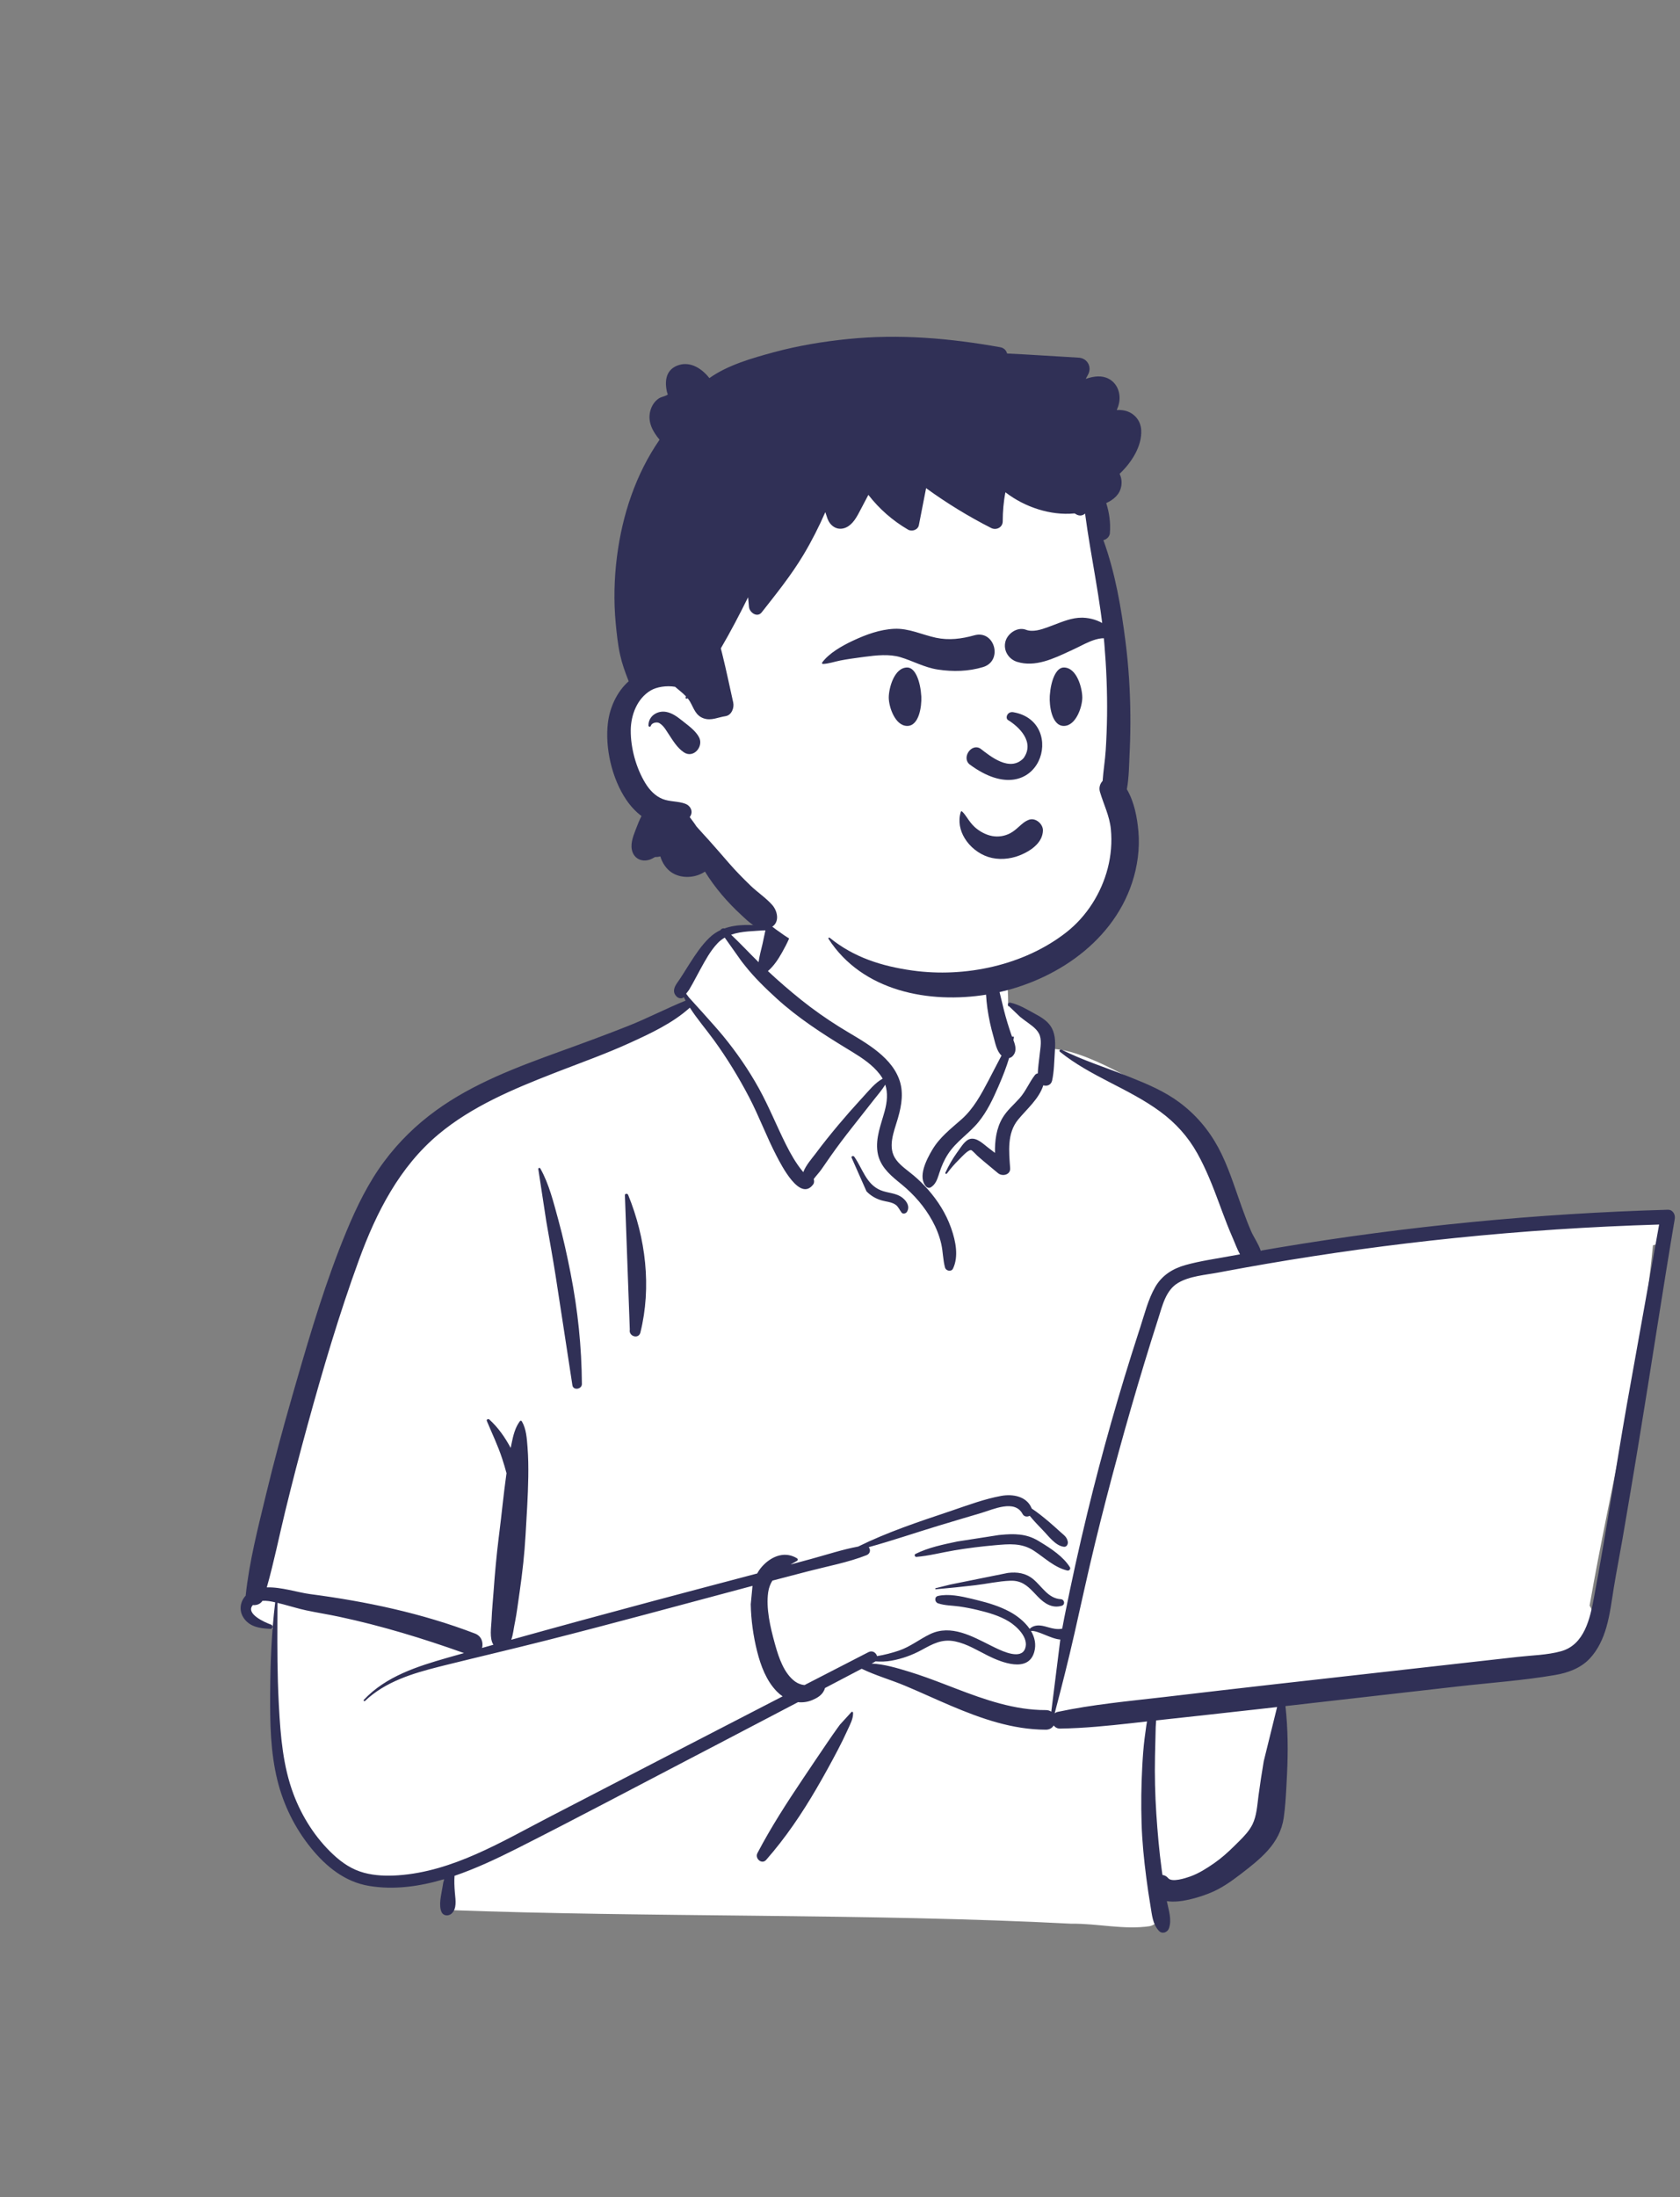 <svg width="153" height="200" viewBox="0 0 153 200" fill="none" xmlns="http://www.w3.org/2000/svg">
<rect x="0" y="0" width="153" height="200" fill="#808080" stroke="none"/>
<g clip-path="url(#clip0_51_3417)">
<path fill-rule="evenodd" clip-rule="evenodd" d="M149.338 110.694C147.475 110.877 145.613 111.06 143.751 111.242C134.832 111.925 125.917 113.348 117.067 114.202C116.846 113.844 116.416 113.902 116.153 114.152C115.27 114.075 114.28 113.399 113.48 114.102C113.454 114.098 113.428 114.094 113.403 114.091C111.978 111.357 110.993 108.439 110.038 105.518C109.428 103.723 108.607 101.984 107.091 100.778C104.503 98.981 98.573 95.337 95.535 95.49C95.484 94.946 95.231 94.385 94.814 94.023C95.732 92.457 92.062 91.436 91.803 91.617C91.969 86.387 89.51 81.845 84.087 80.804C79.23 79.791 72.32 79.621 69.707 84.7C69.42 84.667 66.484 84.652 66.2 84.684C65.759 84.124 60.909 89.426 62.896 91.273C45.125 99.137 35.02 98.199 30.101 120.308C29.436 122.385 29.388 124.658 28.685 126.689C26.187 132.525 24.161 138.739 23.657 145.088C22.439 145.4 22.299 147.549 23.709 147.86C24.248 147.978 24.699 148.141 25.092 148.449C24.785 153.652 26.043 165.539 26.835 165.502C28.452 170.649 35.661 172.1 40.765 170.292C39.885 171.949 40.765 172.989 40.765 173.875C59.131 174.57 79.211 174.169 97.572 175.123C99.921 175.089 102.391 175.699 104.707 175.348C106.12 175.009 106.122 172.787 104.69 172.512L110.951 171.152C110.811 171.099 113.532 169.289 115.588 165.905C117.503 162.12 116.199 157.552 117.067 153.435C123.841 152.881 130.727 152.644 137.427 151.496C138.341 154.231 142.296 150.96 143.553 149.645C143.551 149.643 143.549 149.641 143.548 149.639C144.156 149.472 144.644 148.902 144.661 148.226C145.087 147.617 145.177 146.757 144.767 146.168C146.643 135.344 149.501 124.292 150.535 113.366C150.899 113.285 151.244 113.125 151.535 112.878L151.512 112.854C152.006 112.304 152.102 111.352 151.278 110.884C150.614 110.506 150.059 110.623 149.338 110.694Z" fill="white"/>
<path fill-rule="evenodd" clip-rule="evenodd" d="M70.046 83.52C70.599 82.129 72.47 82.67 72.261 84.132C72.136 85.007 71.657 85.931 71.227 86.699C70.876 87.323 70.476 87.933 69.934 88.401C70.899 89.302 71.901 90.169 72.928 90.993C74.049 91.893 75.227 92.721 76.446 93.483C77.514 94.151 78.63 94.743 79.637 95.505C80.573 96.213 81.426 97.065 81.86 98.178C82.322 99.362 82.122 100.586 81.781 101.77L81.742 101.904C81.394 103.077 80.792 104.49 81.627 105.595C82.052 106.158 82.67 106.556 83.203 107.006C83.678 107.406 84.123 107.841 84.531 108.307C85.421 109.325 86.145 110.47 86.602 111.747L86.643 111.863C87.034 112.993 87.32 114.377 86.791 115.486C86.639 115.804 86.15 115.7 86.065 115.391C85.872 114.689 85.883 113.955 85.722 113.243C85.554 112.504 85.275 111.802 84.91 111.137C84.205 109.852 83.249 108.754 82.121 107.827L81.783 107.551C80.903 106.829 80.094 106.062 79.915 104.866C79.725 103.586 80.237 102.367 80.567 101.156C80.796 100.312 80.871 99.502 80.623 98.74C80.32 99.235 79.906 99.705 79.579 100.124C78.927 100.959 78.27 101.789 77.614 102.621C76.941 103.473 76.285 104.339 75.66 105.228C75.38 105.626 75.104 106.026 74.828 106.426C74.621 106.727 74.332 107.027 74.106 107.334C74.161 107.498 74.157 107.688 74.057 107.822C72.86 109.441 71.156 106.063 70.711 105.209C69.806 103.471 69.132 101.625 68.224 99.886C67.283 98.085 66.212 96.332 65.018 94.687C64.296 93.693 63.486 92.758 62.825 91.731C61.268 93.144 59.22 94.091 57.338 94.949C55.271 95.892 53.123 96.662 51.004 97.48L50.377 97.724C46.725 99.149 42.984 100.716 39.948 103.249C36.381 106.225 34.271 110.373 32.7 114.669C30.891 119.614 29.395 124.693 28 129.769C27.286 132.365 26.609 134.973 25.972 137.591C25.411 139.896 24.946 142.225 24.297 144.507C25.614 144.46 27.116 144.97 28.241 145.117C33.366 145.788 38.422 146.858 43.261 148.71C43.858 148.939 44.031 149.536 43.901 150.02C44.246 149.923 44.59 149.825 44.935 149.728C44.557 149.149 44.737 148.114 44.767 147.472L44.769 147.428C44.8 146.573 44.892 145.717 44.952 144.864C45.067 143.238 45.216 141.623 45.414 140.005L45.465 139.601C45.689 137.841 45.855 136.071 46.1 134.314L46.129 134.114C46.012 133.664 45.875 133.22 45.731 132.778C45.349 131.601 44.809 130.492 44.335 129.352C44.28 129.217 44.471 129.141 44.56 129.221C45.362 129.942 45.998 130.857 46.51 131.814C46.519 131.769 46.526 131.724 46.536 131.679L46.594 131.391C46.738 130.691 46.913 129.953 47.343 129.385C47.389 129.325 47.479 129.312 47.522 129.385C47.934 130.081 47.98 130.963 48.043 131.755C48.114 132.651 48.124 133.559 48.111 134.458C48.086 136.214 47.962 137.976 47.864 139.729C47.767 141.452 47.577 143.154 47.332 144.86L47.286 145.18C47.166 145.992 47.068 146.814 46.91 147.621L46.866 147.841C46.782 148.241 46.73 148.804 46.562 149.273C50.883 148.067 55.212 146.889 59.548 145.731C62.682 144.894 65.82 144.07 68.956 143.241C69.121 142.942 69.327 142.664 69.585 142.415C70.431 141.594 71.554 141.227 72.585 141.859C72.668 141.911 72.675 142.042 72.585 142.092C72.387 142.199 72.19 142.31 71.995 142.426L73.878 141.915C75.286 141.534 76.71 141.057 78.151 140.791C80.804 139.481 83.659 138.533 86.454 137.596L86.783 137.484C88.214 136.996 89.695 136.449 91.174 136.179C92.256 135.981 93.527 136.22 93.962 137.33C94.513 137.693 95.031 138.12 95.532 138.539C95.894 138.843 96.241 139.166 96.593 139.48L96.658 139.537C96.946 139.787 97.175 139.955 97.246 140.353C97.282 140.559 97.151 140.837 96.898 140.81C96.122 140.727 95.491 139.827 94.964 139.289C94.558 138.874 94.148 138.444 93.777 137.988C93.561 138.106 93.264 138.085 93.126 137.823C92.412 136.471 90.456 137.408 89.373 137.729L87.823 138.188C87.048 138.418 86.272 138.649 85.499 138.884C83.372 139.53 81.257 140.253 79.111 140.846C79.303 141.057 79.277 141.433 78.912 141.576C77.233 142.235 75.39 142.576 73.645 143.028C72.544 143.314 71.443 143.601 70.342 143.891C70.154 144.196 70.018 144.543 69.96 144.945C69.751 146.426 70.156 148.135 70.55 149.567L70.61 149.781C70.934 150.932 71.411 152.344 72.404 153.071C72.647 153.248 72.956 153.372 73.267 153.399C75.21 152.398 77.154 151.398 79.099 150.398C79.46 150.213 79.793 150.464 79.874 150.762C80.56 150.649 81.244 150.472 81.867 150.26C82.914 149.904 83.732 149.226 84.714 148.757C86.614 147.849 88.553 148.964 90.254 149.812L90.646 150.004C91.409 150.375 92.996 151.086 93.361 150.073C93.716 149.094 92.596 148.047 91.874 147.606C91.012 147.08 90.009 146.799 89.035 146.565C88.479 146.431 87.917 146.322 87.351 146.242C86.708 146.152 86.045 146.165 85.427 145.957C85.12 145.854 85.072 145.365 85.427 145.285C86.378 145.068 87.514 145.304 88.507 145.546L89.027 145.674C90.027 145.92 91.038 146.228 91.949 146.718C92.612 147.074 93.312 147.615 93.769 148.278C94.165 147.91 94.659 147.922 95.174 148.059L95.453 148.136C95.914 148.264 96.288 148.352 96.737 148.264C96.796 147.937 96.858 147.61 96.922 147.284C97.562 144.073 98.263 140.874 99.037 137.692C100.371 132.204 101.915 126.775 103.657 121.403L103.832 120.866C104.233 119.637 104.556 118.298 105.204 117.17C105.816 116.102 106.797 115.487 107.962 115.162C109.285 114.792 110.675 114.599 112.024 114.349C112.325 114.294 112.627 114.241 112.928 114.186C112.674 113.727 112.483 113.204 112.312 112.804L112.282 112.735C111.914 111.896 111.584 111.042 111.265 110.183L111.027 109.538C110.451 107.984 109.856 106.456 109.046 105.002C108.194 103.473 107.063 102.222 105.653 101.188C102.78 99.077 99.316 98.001 96.528 95.745C96.414 95.653 96.56 95.495 96.676 95.553C98.558 96.499 100.59 97.143 102.548 97.913L102.934 98.065C104.482 98.679 106.053 99.347 107.392 100.341C108.885 101.449 110.062 102.825 110.946 104.46C111.817 106.073 112.374 107.878 112.988 109.601L113.153 110.06C113.401 110.749 113.657 111.435 113.95 112.104C114.183 112.636 114.618 113.243 114.815 113.851C115.356 113.757 115.896 113.663 116.438 113.573C128.157 111.615 140.008 110.465 151.885 110.128C152.349 110.115 152.59 110.559 152.522 110.964C151.382 117.707 150.369 124.472 149.257 131.22C148.772 134.165 148.277 137.107 147.771 140.049C147.514 141.539 147.218 143.023 146.975 144.516C146.779 145.721 146.636 146.936 146.3 148.113C145.998 149.168 145.534 150.186 144.773 150.992C143.953 151.86 142.807 152.28 141.654 152.478C138.728 152.983 135.726 153.188 132.775 153.524L117.068 155.312C117.298 157.399 117.315 159.454 117.209 161.565L117.149 162.718C117.1 163.645 117.041 164.573 116.909 165.491C116.741 166.642 116.215 167.617 115.44 168.477C114.728 169.266 113.863 169.94 113.022 170.585C112.148 171.256 111.246 171.902 110.219 172.317L110.086 172.37C109.185 172.722 107.496 173.267 106.265 173.068C106.425 173.874 106.737 174.741 106.461 175.539C106.333 175.91 105.848 176.095 105.551 175.78C104.964 175.155 104.917 174.33 104.778 173.514C104.633 172.665 104.509 171.814 104.398 170.96C104.183 169.31 104.015 167.644 103.965 165.98C103.912 164.27 103.933 162.559 104.025 160.851C104.072 159.974 104.131 159.098 104.242 158.227C104.29 157.856 104.338 157.483 104.393 157.113C104.414 156.978 104.436 156.843 104.46 156.709L103.05 156.868C100.888 157.109 98.725 157.327 96.548 157.361C96.291 157.365 96.092 157.248 95.962 157.077C95.825 157.302 95.584 157.463 95.24 157.462C92.199 157.45 89.368 156.456 86.603 155.283C85.209 154.693 83.837 154.052 82.441 153.467C81.138 152.92 79.745 152.53 78.474 151.914L75.132 153.667C75.108 153.753 75.077 153.835 75.043 153.903C74.825 154.347 74.396 154.588 73.959 154.77C73.538 154.944 73.103 154.998 72.678 154.954C70.144 156.283 67.61 157.61 65.073 158.934L62.537 160.257C57.483 162.889 52.448 165.565 47.362 168.136L46.988 168.325C45.231 169.206 43.345 170.099 41.395 170.765C41.36 171.259 41.382 171.739 41.424 172.262L41.434 172.375C41.492 172.993 41.616 173.767 41.121 174.206C40.864 174.435 40.404 174.436 40.228 174.091C39.911 173.466 40.196 172.481 40.297 171.802C40.332 171.56 40.376 171.312 40.44 171.071C38.205 171.736 35.903 172.059 33.628 171.686C31.414 171.322 29.699 169.927 28.316 168.22C26.857 166.418 25.82 164.319 25.264 162.069C24.631 159.508 24.589 156.864 24.604 154.24C24.62 151.448 24.723 148.64 25.063 145.866C24.691 145.778 24.278 145.703 23.902 145.729C23.716 146.027 23.355 146.152 23.028 146.114C22.318 146.897 24.119 147.698 24.694 147.898C24.894 147.967 24.873 148.292 24.642 148.282L24.497 148.275C23.608 148.228 22.689 148.076 22.167 147.249C21.748 146.587 21.874 145.802 22.373 145.262C22.703 142.143 23.491 139.104 24.225 136.061C24.945 133.075 25.746 130.107 26.595 127.154L26.976 125.832C28.312 121.202 29.709 116.535 31.553 112.089C32.473 109.869 33.534 107.69 34.971 105.754C36.311 103.95 37.893 102.406 39.712 101.087C43.102 98.628 47.08 97.143 50.988 95.727L51.163 95.664C53.188 94.931 55.209 94.189 57.211 93.395C58.982 92.693 60.679 91.802 62.441 91.09C62.384 90.986 62.328 90.881 62.275 90.774L62.243 90.802C62.237 90.806 62.231 90.811 62.226 90.815C62.048 90.938 61.788 90.877 61.642 90.739C61.229 90.35 61.369 89.918 61.644 89.514L61.68 89.462C62.017 88.991 62.317 88.492 62.628 88.003L62.822 87.697C63.344 86.88 63.892 86.058 64.588 85.383C64.91 85.07 65.262 84.836 65.636 84.661C65.604 84.594 65.884 84.456 65.964 84.525C67.148 84.091 68.509 84.183 69.8 84.302L70.046 83.52ZM116.308 155.398L114.662 155.585C112.851 155.791 111.04 155.991 109.228 156.188L105.294 156.616C105.283 156.84 105.256 157.06 105.251 157.229C105.226 158.102 105.207 158.977 105.188 159.851C105.152 161.602 105.192 163.356 105.307 165.105C105.419 166.799 105.566 168.493 105.795 170.176L105.841 170.512L105.869 170.689C106.056 170.707 106.239 170.796 106.391 170.978C106.724 171.376 107.929 170.989 108.4 170.822C109.174 170.546 109.903 170.081 110.575 169.614C111.232 169.159 111.824 168.627 112.392 168.067L112.857 167.607C113.319 167.147 113.782 166.657 114.065 166.079C114.45 165.294 114.499 164.331 114.612 163.477C114.751 162.427 114.916 161.376 115.091 160.33L116.308 155.398ZM68.531 144.368L68.36 144.413C62.159 146.062 55.967 147.759 49.746 149.335C46.668 150.114 43.575 150.838 40.493 151.602L39.994 151.727C37.563 152.342 35.102 153.081 33.24 154.846C33.172 154.911 33.072 154.811 33.137 154.742C35.143 152.605 37.997 151.701 40.737 150.916C41.244 150.772 41.751 150.63 42.258 150.486C38.531 149.157 34.746 148.001 30.873 147.176C29.876 146.964 28.867 146.807 27.87 146.594C27.175 146.446 26.497 146.23 25.809 146.052L25.268 145.916L25.261 147.626C25.252 150.048 25.256 152.468 25.38 154.89L25.403 155.338C25.547 158.033 25.772 160.785 26.728 163.325C27.505 165.391 28.743 167.336 30.363 168.84C31.182 169.601 32.063 170.193 33.152 170.486C34.163 170.757 35.222 170.789 36.262 170.717C41.247 170.369 45.685 167.66 50.016 165.417C57.099 161.748 64.184 158.08 71.275 154.425C71.083 154.294 70.903 154.143 70.738 153.973C69.788 152.991 69.286 151.646 68.956 150.344C68.606 148.957 68.396 147.472 68.372 146.04L68.531 144.368ZM77.553 155.841C77.615 155.808 77.688 155.85 77.691 155.921C77.713 156.462 77.414 156.997 77.19 157.485L77.167 157.537C76.894 158.141 76.598 158.738 76.29 159.325C75.675 160.498 75.036 161.659 74.369 162.802C73.028 165.104 71.537 167.309 69.776 169.313C69.378 169.765 68.724 169.185 68.979 168.698C70.21 166.348 71.645 164.13 73.122 161.93C73.862 160.829 74.601 159.727 75.348 158.631C75.659 158.173 75.975 157.718 76.299 157.269L76.495 157.001L77.553 155.841ZM151.099 111.474C144.877 111.662 138.661 112.068 132.468 112.704C126.708 113.296 120.969 114.084 115.263 115.065C114.071 115.27 112.881 115.484 111.692 115.706L110.978 115.84C109.79 116.065 108.337 116.159 107.278 116.794C106.162 117.464 105.861 118.864 105.489 120.018C105.053 121.377 104.627 122.738 104.213 124.103C102.569 129.523 101.067 134.99 99.727 140.493C99.062 143.225 98.472 145.971 97.85 148.712C97.298 151.148 96.688 153.557 96.051 155.968C96.13 155.907 96.226 155.86 96.342 155.836C99.504 155.163 102.732 154.87 105.941 154.498L106.252 154.462C109.572 154.072 112.893 153.684 116.214 153.31L138.21 150.836C139.507 150.689 140.896 150.67 142.159 150.322C144.305 149.73 144.808 147.329 145.169 145.417L145.179 145.359C146.265 139.583 147.129 133.757 148.142 127.967L151.099 111.474ZM96.563 149.254C95.709 149.197 94.54 148.415 93.892 148.471C94.232 149.042 94.386 149.693 94.19 150.388C93.644 152.323 91.177 151.322 89.989 150.731C89.015 150.246 88.074 149.652 86.995 149.425C85.773 149.169 84.946 149.655 83.913 150.215C83.066 150.675 82.142 151.006 81.192 151.177C80.687 151.268 80.207 151.277 79.728 151.242C79.7 151.265 79.667 151.287 79.63 151.307L79.377 151.439C80.522 151.492 81.689 151.846 82.754 152.169C83.859 152.504 84.943 152.909 86.021 153.322L87.082 153.73C89.699 154.732 92.407 155.685 95.24 155.676C95.443 155.675 95.61 155.731 95.741 155.823L96.563 149.254ZM91.785 143.19C92.628 143.087 93.407 143.198 94.082 143.747C94.894 144.41 95.441 145.509 96.609 145.581C96.95 145.602 97.03 146.081 96.691 146.181C95.82 146.439 95.116 145.968 94.523 145.357L94.125 144.94C93.54 144.333 92.999 143.864 92.005 143.901C90.941 143.939 89.875 144.185 88.817 144.31C87.619 144.452 86.422 144.573 85.22 144.677C85.164 144.682 85.154 144.594 85.207 144.581L86.552 144.246L91.785 143.19ZM90.971 139.74L91.11 139.727C92.335 139.607 93.456 139.602 94.549 140.262L94.759 140.389C95.746 140.989 96.82 141.695 97.436 142.666C97.537 142.825 97.37 143.012 97.202 142.972C96.016 142.687 95.149 141.817 94.153 141.166C93.033 140.435 91.878 140.556 90.602 140.669C89.367 140.779 88.132 140.93 86.909 141.136C85.759 141.33 84.606 141.635 83.446 141.732V141.73C83.313 141.73 83.238 141.53 83.373 141.462C84.551 140.874 85.915 140.596 87.197 140.327L90.971 139.74ZM49.022 106.415C49.021 106.318 49.157 106.282 49.205 106.366C50.002 107.769 50.418 109.489 50.843 111.035C51.288 112.653 51.647 114.289 51.969 115.936C52.622 119.272 52.97 122.589 52.994 125.989C52.997 126.475 52.207 126.604 52.129 126.107C51.616 122.799 51.124 119.488 50.607 116.182C50.346 114.519 50.043 112.862 49.754 111.204L49.022 106.415ZM56.913 108.859C56.855 108.665 57.136 108.601 57.208 108.778C58.808 112.706 59.349 117.157 58.322 121.302C58.165 121.936 57.237 121.661 57.356 121.035L56.913 108.859ZM77.547 105.368C77.538 105.224 77.727 105.201 77.798 105.301C78.555 106.369 78.87 107.8 80.199 108.352C80.864 108.628 81.611 108.58 82.197 109.045C82.59 109.357 82.89 109.848 82.596 110.32C82.501 110.472 82.235 110.549 82.106 110.383C81.918 110.142 81.819 109.853 81.563 109.672C81.203 109.417 80.717 109.401 80.304 109.281C79.769 109.127 79.298 108.855 78.912 108.452L77.547 105.368ZM90.209 87.549C90.288 87.51 90.362 87.535 90.412 87.602C90.484 87.699 90.475 87.793 90.388 87.859C90.504 88.097 90.642 88.695 90.662 88.782C90.742 89.135 90.827 89.486 90.915 89.836C91.094 90.543 91.252 91.255 91.431 91.962C91.621 92.711 91.848 93.452 92.099 94.183C92.116 94.231 92.134 94.279 92.153 94.328L92.181 94.402L92.188 94.391C92.24 94.31 92.346 94.367 92.334 94.452C92.322 94.53 92.306 94.607 92.293 94.686L92.319 94.755C92.484 95.199 92.597 95.667 92.294 96.059C92.181 96.206 92.057 96.292 91.902 96.318C91.653 97.139 91.341 97.944 91.006 98.717L90.909 98.943C90.417 100.072 89.893 101.186 89.109 102.146C88.255 103.195 87.079 103.912 86.335 105.061C85.988 105.596 85.747 106.157 85.552 106.761L85.478 106.991C85.339 107.418 85.179 107.831 84.778 108.082C84.651 108.162 84.459 108.136 84.356 108.028C83.535 107.159 84.394 105.536 84.89 104.694C85.578 103.525 86.574 102.776 87.572 101.893C88.647 100.942 89.333 99.669 89.996 98.415C90.403 97.647 90.795 96.862 91.208 96.091C90.777 95.709 90.638 94.951 90.492 94.425L90.479 94.377C90.237 93.534 90.045 92.668 89.924 91.799C89.807 90.963 89.759 90.139 89.79 89.299L89.798 89.085L90.209 87.549ZM91.814 91.528C91.719 91.397 91.877 91.249 92.007 91.276C92.802 91.441 93.58 91.922 94.294 92.312L94.37 92.353C94.94 92.66 95.513 93.037 95.812 93.634C96.138 94.283 96.111 95.03 96.066 95.736L96.062 95.802C96.007 96.647 95.999 97.526 95.82 98.357C95.728 98.782 95.344 98.902 95.015 98.801C94.623 100.038 93.523 100.949 92.72 101.925C91.696 103.169 91.888 104.849 91.996 106.347C92.039 106.954 91.285 107.126 90.896 106.802L90.001 106.059C89.852 105.935 89.703 105.81 89.554 105.685C89.427 105.578 89.301 105.47 89.176 105.361L88.99 105.196C88.907 105.122 88.541 104.714 88.435 104.697C88.176 104.656 87.561 105.338 87.351 105.551L87.324 105.578C86.928 105.967 86.57 106.385 86.237 106.828C86.176 106.909 86.056 106.841 86.1 106.748C86.399 106.107 86.746 105.496 87.158 104.923L87.241 104.809C87.516 104.439 87.883 103.787 88.368 103.678C88.959 103.544 89.549 104.138 89.979 104.467L90.006 104.487C90.211 104.641 90.413 104.797 90.615 104.954C90.594 103.839 90.735 102.712 91.311 101.75C91.717 101.072 92.325 100.57 92.845 99.987C93.425 99.338 93.727 98.541 94.252 97.865C94.319 97.778 94.412 97.731 94.513 97.717C94.533 97.173 94.614 96.625 94.675 96.088L94.693 95.927C94.756 95.343 94.903 94.63 94.617 94.083C94.348 93.567 93.728 93.202 93.27 92.852L92.895 92.561L91.814 91.528ZM66.003 85.354C65.764 85.493 65.54 85.665 65.337 85.88C64.698 86.559 64.241 87.403 63.796 88.215C63.557 88.652 63.326 89.094 63.085 89.531C62.98 89.72 62.872 89.908 62.762 90.096C62.712 90.182 62.562 90.354 62.488 90.459C62.57 90.575 62.656 90.689 62.743 90.802C62.776 90.845 65.069 93.344 65.868 94.322C67.092 95.819 68.186 97.401 69.121 99.095C70.037 100.753 70.734 102.509 71.582 104.199C72.007 105.046 72.481 105.886 73.085 106.618C73.109 106.647 73.133 106.674 73.157 106.702C73.388 106.079 73.979 105.411 74.269 105.028L74.296 104.992C74.955 104.104 75.651 103.243 76.361 102.396C77.01 101.623 77.675 100.867 78.357 100.123L78.613 99.844C79.088 99.332 79.691 98.564 80.386 98.197C80.312 98.064 80.225 97.933 80.127 97.803C79.475 96.952 78.554 96.334 77.646 95.776L77.057 95.418C74.837 94.064 72.65 92.647 70.722 90.888C69.703 89.958 68.696 88.983 67.839 87.897L67.536 87.514L66.003 85.354ZM69.709 84.684C68.669 84.772 67.546 84.751 66.585 85.09C67.439 85.897 68.251 86.77 69.085 87.591C69.159 87.036 69.311 86.487 69.44 85.945" fill="#303056"/>
<path fill-rule="evenodd" clip-rule="evenodd" d="M80.343 33.302C87.748 33.302 95.407 39.044 98.121 42.708C100.403 45.789 101.632 59.719 101.632 69.133C101.632 71.102 102.718 74.814 102.402 76.697C101.24 83.598 96.18 89.386 86.165 89.386C76.149 89.386 68.968 85.415 61.524 74.752C57.912 74.752 56.161 71.981 56.136 67.608C56.11 63.235 59.622 61.644 59.622 61.644C59.622 61.644 58.37 44.386 61.524 39.893C64.677 35.4 72.939 33.302 80.343 33.302Z" fill="white"/>
<path fill-rule="evenodd" clip-rule="evenodd" d="M77.228 30.862C81.903 30.388 86.484 30.786 91.092 31.609C91.444 31.673 91.644 31.904 91.718 32.182C93.888 32.281 96.06 32.44 98.228 32.559C99.014 32.602 99.46 33.38 99.102 34.082C99.03 34.221 98.956 34.357 98.88 34.492L98.975 34.461C99.627 34.252 100.331 34.149 100.967 34.481C101.775 34.904 102.092 35.836 101.913 36.695C101.868 36.914 101.791 37.124 101.704 37.329C101.881 37.317 102.06 37.321 102.237 37.345C103.181 37.47 103.883 38.194 103.932 39.158C104.005 40.614 103.068 42.091 101.963 43.133C102.123 43.463 102.184 43.852 102.118 44.246C101.985 45.025 101.412 45.491 100.747 45.796C101.024 46.676 101.155 47.597 101.078 48.538C101.052 48.852 100.777 49.112 100.488 49.175C101.568 52.152 102.115 55.347 102.508 58.461C102.789 60.677 102.927 62.905 102.944 65.137C102.952 66.145 102.935 67.154 102.893 68.162L102.876 68.539C102.824 69.629 102.821 70.773 102.625 71.85C103.293 72.987 103.562 74.397 103.675 75.671C103.816 77.247 103.593 78.872 103.096 80.371C101.221 86.036 95.561 89.61 89.876 90.539C84.614 91.399 78.525 90.242 75.451 85.46C75.402 85.385 75.505 85.322 75.565 85.372C77.765 87.162 80.317 87.96 83.09 88.349C87.884 89.02 93.272 87.882 97.12 84.866C98.966 83.418 100.297 81.309 100.883 79.041C101.182 77.881 101.285 76.671 101.167 75.478C101.047 74.267 100.512 73.234 100.174 72.089C100.06 71.703 100.18 71.344 100.417 71.089C100.483 70.16 100.639 69.223 100.699 68.297C100.766 67.244 100.806 66.191 100.821 65.137C100.848 62.95 100.757 60.76 100.573 58.583C100.236 54.596 99.343 50.705 98.819 46.752C98.625 46.926 98.346 46.998 98.055 46.846L98.025 46.829L97.865 46.738C97.856 46.738 97.846 46.739 97.837 46.74C96.748 46.846 95.618 46.695 94.575 46.37C93.483 46.031 92.47 45.509 91.565 44.814C91.393 45.686 91.322 46.568 91.32 47.458C91.319 48.014 90.731 48.302 90.263 48.065C88.194 47.013 86.217 45.801 84.341 44.439C84.121 45.562 83.902 46.686 83.682 47.81C83.597 48.243 83.046 48.418 82.692 48.212C81.286 47.394 80.072 46.323 79.083 45.05C78.886 45.427 78.688 45.805 78.489 46.181L78.189 46.746C77.893 47.3 77.496 47.913 76.848 48.091C76.162 48.279 75.589 47.834 75.359 47.213C75.289 47.02 75.223 46.821 75.163 46.622C74.579 47.956 73.919 49.261 73.173 50.506C72.054 52.373 70.711 54.036 69.371 55.742C68.965 56.26 68.268 55.766 68.212 55.262C68.18 54.966 68.152 54.669 68.129 54.373C67.349 55.948 66.534 57.509 65.647 59.024L65.774 59.522C66.14 60.993 66.444 62.475 66.775 63.954C66.881 64.432 66.628 65.114 66.07 65.196C65.404 65.293 64.775 65.633 64.093 65.399C63.349 65.143 63.202 64.5 62.85 63.891C62.78 63.769 62.699 63.657 62.611 63.552L62.589 63.581C62.535 63.652 62.404 63.574 62.436 63.492L62.475 63.397C62.173 63.076 61.812 62.81 61.48 62.522C60.691 62.389 59.804 62.535 59.261 62.855C58.023 63.586 57.455 65.091 57.443 66.476C57.429 68.096 57.931 69.917 58.778 71.303C59.151 71.912 59.663 72.462 60.338 72.733C61.008 73.001 61.735 72.918 62.417 73.171C62.868 73.339 63.146 73.841 62.873 74.294C62.855 74.326 62.834 74.354 62.815 74.385L63.017 74.654C63.157 74.84 63.302 75.04 63.438 75.248C63.785 75.647 64.15 76.032 64.504 76.425C65.157 77.149 65.791 77.892 66.433 78.627C67.04 79.32 67.681 79.971 68.343 80.611C68.967 81.218 69.747 81.728 70.321 82.375C70.879 83.007 71.031 84.109 70.112 84.475C69.097 84.879 68.197 83.93 67.513 83.297L67.484 83.27C66.231 82.116 65.099 80.797 64.201 79.346C63.31 79.952 62.022 80.01 61.135 79.404C60.669 79.085 60.311 78.549 60.137 77.965C59.973 78.002 59.809 78.023 59.649 78.021C59.566 78.069 59.484 78.115 59.4 78.159C58.739 78.503 57.927 78.349 57.624 77.617C57.349 76.952 57.633 76.198 57.881 75.557L57.932 75.425C58.073 75.06 58.228 74.662 58.421 74.287C57.884 73.883 57.425 73.381 57.036 72.81C55.731 70.885 55.079 68.071 55.367 65.775C55.54 64.389 56.191 62.954 57.256 62.02L57.217 61.918C56.919 61.161 56.647 60.4 56.471 59.599C56.265 58.662 56.165 57.692 56.074 56.738C55.881 54.724 55.933 52.663 56.19 50.657C56.672 46.88 57.895 43.172 60.067 40.029C59.451 39.292 58.964 38.425 59.218 37.427C59.334 36.969 59.599 36.534 59.998 36.272C60.218 36.127 60.48 36.105 60.701 35.985L60.767 35.949C60.864 35.892 60.79 35.898 60.732 35.636C60.504 34.586 60.693 33.573 61.847 33.224C62.933 32.897 63.961 33.592 64.604 34.421C66.286 33.227 68.503 32.602 70.453 32.071C72.67 31.47 74.944 31.094 77.228 30.862ZM59.056 66.047C59.048 65.193 59.858 64.666 60.655 64.806C61.19 64.899 61.636 65.218 62.056 65.549L62.26 65.71C62.77 66.112 63.357 66.544 63.66 67.111C64.107 67.949 63.164 69.076 62.284 68.489C61.68 68.084 61.293 67.435 60.897 66.833L60.856 66.77C60.676 66.501 60.518 66.213 60.271 65.997L60.218 65.95C60.137 65.881 60.05 65.818 59.945 65.788C59.743 65.73 59.369 65.812 59.28 66.052L59.272 66.076C59.24 66.198 59.057 66.171 59.056 66.047Z" fill="#303056"/>
<path fill-rule="evenodd" clip-rule="evenodd" d="M92.841 77.876C91.956 78.224 90.91 78.306 89.996 78.01C89.123 77.726 88.33 77.095 87.85 76.301C87.422 75.594 87.244 74.755 87.496 73.918C87.509 73.878 87.548 73.853 87.586 73.842C87.792 74.031 87.92 74.218 88.048 74.404C88.263 74.718 88.478 75.028 88.774 75.296C89.205 75.686 89.785 76.003 90.361 76.108C90.924 76.21 91.501 76.119 92.006 75.85C92.313 75.685 92.561 75.466 92.807 75.246C93.075 75.006 93.338 74.763 93.707 74.627C94.002 74.518 94.312 74.61 94.551 74.792C94.807 74.987 94.991 75.292 94.981 75.612C94.965 76.107 94.748 76.52 94.434 76.86C94.009 77.321 93.409 77.653 92.841 77.876ZM91.79 65.541C92.775 66.14 94.275 67.536 93.216 69.021C91.969 70.329 90.174 68.829 89.289 68.15C88.469 67.624 87.547 68.977 88.308 69.591C94.701 74.326 97.296 65.697 92.288 64.837C91.737 64.742 91.532 65.355 91.79 65.541ZM81.432 57.243C82.774 57.179 83.957 57.782 85.237 58.056C86.419 58.31 87.583 58.157 88.733 57.835C90.598 57.312 91.369 60.169 89.529 60.726C88.189 61.132 86.778 61.16 85.403 60.951C84.182 60.765 83.157 60.17 81.993 59.824C80.993 59.527 79.817 59.65 78.762 59.79L78.352 59.845C77.743 59.927 77.13 60.01 76.527 60.129C76.004 60.232 75.482 60.421 74.948 60.443C74.887 60.446 74.836 60.367 74.874 60.315C75.495 59.462 76.69 58.79 77.641 58.342L77.706 58.312C78.88 57.764 80.125 57.306 81.432 57.243ZM80.94 63.526V63.496C80.942 62.664 81.426 60.765 82.624 60.765C83.371 60.765 83.825 62.058 83.904 63.39L83.907 63.445C83.941 64.273 83.714 66.084 82.624 66.084C81.521 66.084 80.951 64.369 80.94 63.526ZM98.566 63.526V63.496C98.564 62.664 98.08 60.765 96.883 60.765C96.154 60.765 95.704 61.994 95.609 63.29L95.603 63.39C95.555 64.191 95.768 66.084 96.883 66.084C97.985 66.084 98.555 64.369 98.566 63.526ZM98.548 56.23L98.633 56.232C100.033 56.281 101.472 57.11 101.845 58.502C101.864 58.575 101.775 58.623 101.722 58.574C100.572 57.496 99.025 58.526 97.873 59.065L97.45 59.261C95.965 59.952 94.276 60.765 92.627 60.25C91.844 60.005 91.346 59.2 91.57 58.387C91.769 57.664 92.641 57.056 93.398 57.317L93.432 57.329C94.046 57.564 94.801 57.326 95.436 57.091L95.957 56.896C96.795 56.578 97.636 56.222 98.548 56.23Z" fill="#303056"/>
</g>
<defs>
<clipPath id="clip0_51_3417">
<rect width="152.469" height="200" fill="white" transform="translate(0.265)"/>
</clipPath>
</defs>
</svg>
